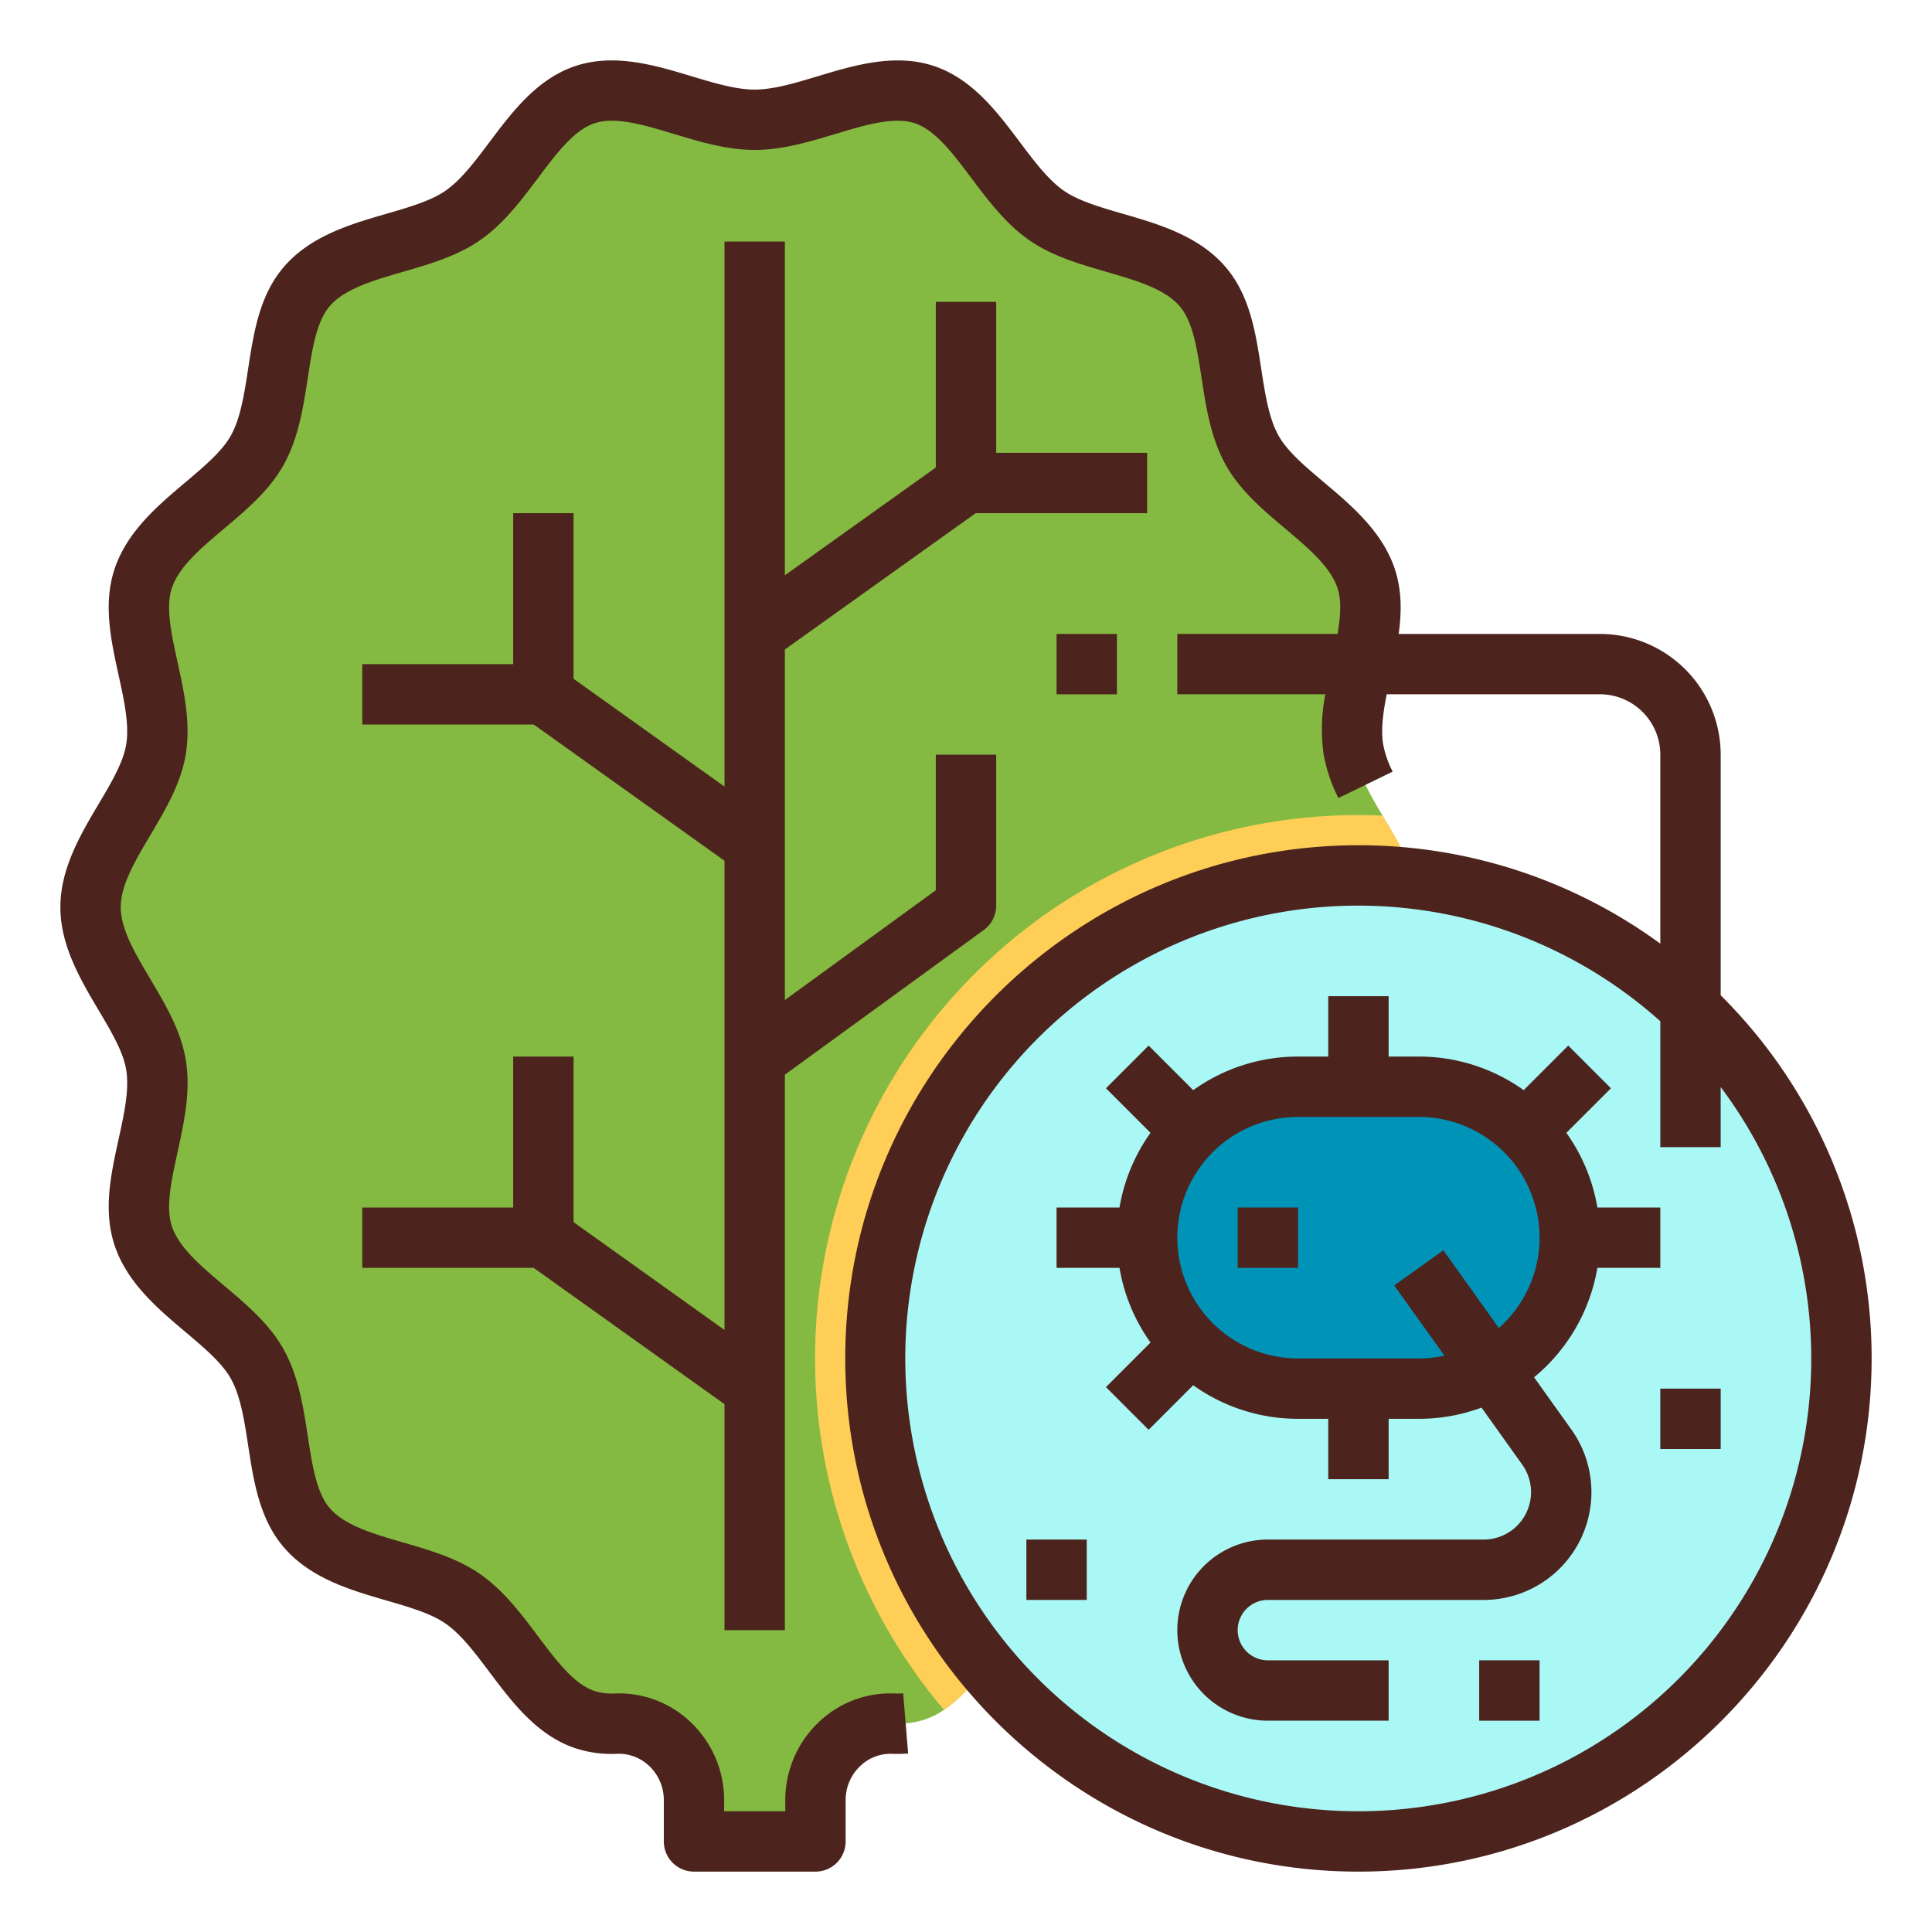 <?xml version="1.0" encoding="UTF-8"?> <svg xmlns="http://www.w3.org/2000/svg" xmlns:xlink="http://www.w3.org/1999/xlink" xmlns:svgjs="http://svgjs.com/svgjs" version="1.1" width="512" height="512" x="0" y="0" viewBox="0 0 512 512" style="enable-background:new 0 0 512 512" xml:space="preserve" class=""><g><path d="m362.03 327.55c-4.71 14.01-23.39 21.67-30.21 33.96-7.19 12.95-3.96 32.78-13.16 43.41-9.71 11.2-29.84 10.73-41.4 18.85-10.4 7.3-16.77 22.46-27.09 29.36a21.173 21.173 0 0 1 -5.19 2.59 23.109 23.109 0 0 1 -8.25 1.06 20.12 20.12 0 0 0 -20.64 20.21v11.01h-32.18v-11.01a20.12 20.12 0 0 0 -20.64-20.21 23.109 23.109 0 0 1 -8.25-1.06c-13.61-4.53-20.24-23.5-32.28-31.95-11.56-8.12-31.69-7.65-41.4-18.85-9.2-10.63-5.97-30.46-13.16-43.41-6.82-12.29-25.5-19.95-30.21-33.96-4.48-13.33 5.7-30.66 3.39-45.22-2.21-13.9-17.36-27.2-17.36-41.93s15.15-28.03 17.36-41.93c2.31-14.56-7.87-31.89-3.39-45.22 4.71-14.01 23.39-21.67 30.21-33.96 7.19-12.95 3.96-32.78 13.16-43.4 9.71-11.21 29.84-10.74 41.4-18.85 12.04-8.46 18.67-27.43 32.28-31.96 13.65-4.54 30.21 6.66 44.98 6.66s31.33-11.2 44.98-6.66c13.61 4.53 20.24 23.5 32.28 31.96 11.56 8.11 31.69 7.64 41.4 18.85 9.2 10.62 5.97 30.45 13.16 43.4 6.82 12.29 25.5 19.95 30.21 33.96 4.48 13.33-5.7 30.66-3.39 45.22.94 5.95 4.26 11.79 7.75 17.68 4.65 7.87 9.61 15.83 9.61 24.25 0 14.73-15.15 28.03-17.36 41.93-2.31 14.56 7.87 31.89 3.39 45.22z" fill="#84BA41" data-original="#84ba41" class=""></path><path d="m362.03 327.55c-4.71 14.01-23.39 21.67-30.21 33.96-7.19 12.95-3.96 32.78-13.16 43.41-9.71 11.2-29.84 10.73-41.4 18.85-10.4 7.3-16.77 22.46-27.09 29.36a144 144 0 0 1 109.83-237.13q3.21 0 6.39.15c4.65 7.87 9.61 15.83 9.61 24.25 0 14.73-15.15 28.03-17.36 41.93-2.31 14.56 7.87 31.89 3.39 45.22z" fill="#FFCE56" data-original="#7b9e3e" class=""></path><circle cx="360" cy="360" fill="#A9F8F6" r="128" data-original="#e53d5d" class=""></circle><rect fill="#0093B8" height="80" rx="40" transform="matrix(-1 0 0 -1 720 656)" width="112" x="304" y="288" data-original="#0093b8" class=""></rect><path d="m208 432v-147.2l52.7-38.331a8 8 0 0 0 3.3-6.469v-40h-16v35.926l-40 29.091v-92.9l50.563-36.117h45.437v-16h-40v-40h-16v43.884l-40 28.571v-88.455h-16v144.455l-40-28.571v-43.884h-16v40h-40v16h45.437l50.563 36.116v124.339l-40-28.571v-43.884h-16v40h-40v16h45.437l50.563 36.116v59.884z" fill="#4C241D" data-original="#000000" class=""></path><path d="m328 320h16v16h-16z" fill="#4C241D" data-original="#000000" class=""></path><path d="m406.545 365a48.018 48.018 0 0 0 16.776-29h16.679v-16h-16.679a47.741 47.741 0 0 0 -8.219-19.788l11.81-11.81-11.312-11.314-11.81 11.81a47.723 47.723 0 0 0 -27.79-8.898h-8v-16h-16v16h-8a47.723 47.723 0 0 0 -27.788 8.9l-11.81-11.81-11.314 11.31 11.81 11.81a47.741 47.741 0 0 0 -8.219 19.79h-16.679v16h16.679a47.741 47.741 0 0 0 8.219 19.788l-11.81 11.81 11.312 11.314 11.81-11.81a47.723 47.723 0 0 0 27.79 8.898h8v16h16v-16h8a47.773 47.773 0 0 0 16.619-2.969l10.783 15.1a12.567 12.567 0 0 1 -10.226 19.869h-57.176a24 24 0 0 0 0 48h32v-16h-32a8 8 0 0 1 0-16h57.176a28.567 28.567 0 0 0 23.246-45.172zm-30.545-5h-32a32 32 0 0 1 0-64h32a31.98 31.98 0 0 1 21.21 55.932l-14.7-20.581-13.02 9.3 13.3 18.619a31.985 31.985 0 0 1 -6.79.73z" fill="#4C241D" data-original="#000000" class=""></path><path d="m280 168h16v16h-16z" fill="#4C241D" data-original="#000000" class=""></path><path d="m456 263.76v-63.76a32.036 32.036 0 0 0 -32-32h-53.337c.8-5.795.858-11.613-1.054-17.3-3.317-9.872-11.488-16.764-18.7-22.845-5.021-4.236-9.765-8.237-12.1-12.44-2.562-4.62-3.538-10.967-4.57-17.685-1.475-9.6-3-19.527-9.541-27.08-7.083-8.18-17.7-11.264-27.077-13.985-6.116-1.776-11.893-3.453-15.767-6.174-4.111-2.886-7.772-7.76-11.648-12.918-5.881-7.827-12.546-16.7-22.705-20.078-10.357-3.445-21.176-.187-30.721 2.69-6.068 1.828-11.8 3.555-16.787 3.555s-10.719-1.727-16.787-3.555c-9.543-2.876-20.36-6.136-30.72-2.69-10.159 3.38-16.824 12.251-22.7 20.078-3.876 5.158-7.537 10.031-11.647 12.917-3.874 2.721-9.652 4.4-15.768 6.174-9.371 2.72-19.992 5.804-27.071 13.983-6.54 7.554-8.066 17.481-9.541 27.081-1.032 6.718-2.007 13.065-4.569 17.685-2.333 4.2-7.077 8.2-12.1 12.441-7.209 6.082-15.38 12.974-18.7 22.847-3.113 9.261-1.009 18.866 1.025 28.155 1.478 6.744 2.872 13.113 2.04 18.362-.761 4.8-3.966 10.2-7.358 15.923-4.733 7.979-10.097 17.023-10.097 27.259s5.364 19.282 10.1 27.262c3.392 5.721 6.6 11.123 7.358 15.922.833 5.25-.562 11.619-2.039 18.363-2.034 9.289-4.139 18.894-1.025 28.155 3.317 9.872 11.487 16.763 18.7 22.844 5.02 4.237 9.764 8.238 12.1 12.442 2.562 4.62 3.538 10.965 4.57 17.685 1.475 9.6 3 19.526 9.541 27.079 7.083 8.18 17.7 11.264 27.076 13.985 6.116 1.776 11.893 3.453 15.768 6.174 4.111 2.887 7.772 7.76 11.648 12.918 5.881 7.828 12.546 16.7 22.706 20.079a30.73 30.73 0 0 0 11.075 1.465 11.661 11.661 0 0 1 8.539 3.3 12.431 12.431 0 0 1 3.8 8.908v11.019a8 8 0 0 0 8 8h32.184a8 8 0 0 0 8-8v-11.015a12.43 12.43 0 0 1 3.8-8.908 11.675 11.675 0 0 1 8.544-3.3 34.767 34.767 0 0 0 4.221-.087l-1.316-15.945a19.543 19.543 0 0 1 -2.3.044 27.447 27.447 0 0 0 -20.243 7.764 28.512 28.512 0 0 0 -8.7 20.434v3.013h-16.199v-3.015a28.512 28.512 0 0 0 -8.7-20.433 27.5 27.5 0 0 0 -20.242-7.766 15.19 15.19 0 0 1 -5.419-.659c-5.419-1.8-10.056-7.975-14.965-14.508-4.454-5.928-9.059-12.057-15.245-16.4-6.053-4.251-13.4-6.384-20.5-8.447-7.947-2.307-15.454-4.487-19.442-9.093-3.523-4.067-4.64-11.338-5.823-19.035-1.2-7.815-2.442-15.895-6.393-23.017-3.76-6.775-9.866-11.928-15.772-16.909-6.148-5.187-11.955-10.085-13.846-15.713-1.7-5.065-.153-12.142 1.488-19.634 1.729-7.9 3.518-16.061 2.213-24.292-1.241-7.822-5.389-14.815-9.4-21.578-4.045-6.813-7.862-13.25-7.862-19.101s3.817-12.285 7.858-19.1c4.011-6.763 8.159-13.756 9.4-21.579 1.3-8.23-.484-16.395-2.213-24.291-1.641-7.493-3.191-14.571-1.489-19.635 1.891-5.628 7.7-10.527 13.847-15.714 5.907-4.981 12.013-10.134 15.773-16.909 3.951-7.123 5.192-15.2 6.392-23.018 1.184-7.7 2.3-14.969 5.823-19.035 3.989-4.606 11.5-6.786 19.444-9.094 7.1-2.062 14.448-4.2 20.5-8.445 6.185-4.343 10.79-10.472 15.243-16.4 4.909-6.534 9.546-12.7 14.966-14.508 5.546-1.846 13.078.424 21.052 2.827 6.911 2.083 14.057 4.236 21.4 4.236s14.492-2.153 21.4-4.236c7.975-2.4 15.508-4.673 21.054-2.827 5.419 1.8 10.056 7.974 14.965 14.508 4.454 5.927 9.058 12.056 15.244 16.4 6.053 4.25 13.4 6.383 20.5 8.445 7.947 2.308 15.454 4.488 19.442 9.094 3.523 4.067 4.64 11.338 5.823 19.035 1.2 7.815 2.442 15.895 6.394 23.018 3.759 6.775 9.864 11.927 15.771 16.908 6.147 5.187 11.955 10.085 13.846 15.713 1.124 3.343.827 7.565.026 12.2h-42.461v16h39.223a48.3 48.3 0 0 0 -.481 15.724 42.066 42.066 0 0 0 3.946 11.774l14.388-7a26.618 26.618 0 0 1 -2.531-7.285c-.618-3.891-.008-8.4.948-13.217h56.507a16.019 16.019 0 0 1 16 16v50.091a135.264 135.264 0 0 0 -80-26.08c-74.99 0-136 61.01-136 136s61.01 136 136 136 136-61.01 136-136a135.577 135.577 0 0 0 -40-96.24zm-96 216.24a120 120 0 1 1 80-209.36v33.36h16v-15.92a119.94 119.94 0 0 1 -96 191.92z" fill="#4C241D" data-original="#000000" class=""></path><path d="m440 368h16v16h-16z" fill="#4C241D" data-original="#000000" class=""></path><path d="m272 408h16v16h-16z" fill="#4C241D" data-original="#000000" class=""></path><path d="m392 440h16v16h-16z" fill="#4C241D" data-original="#000000" class=""></path></g></svg> 